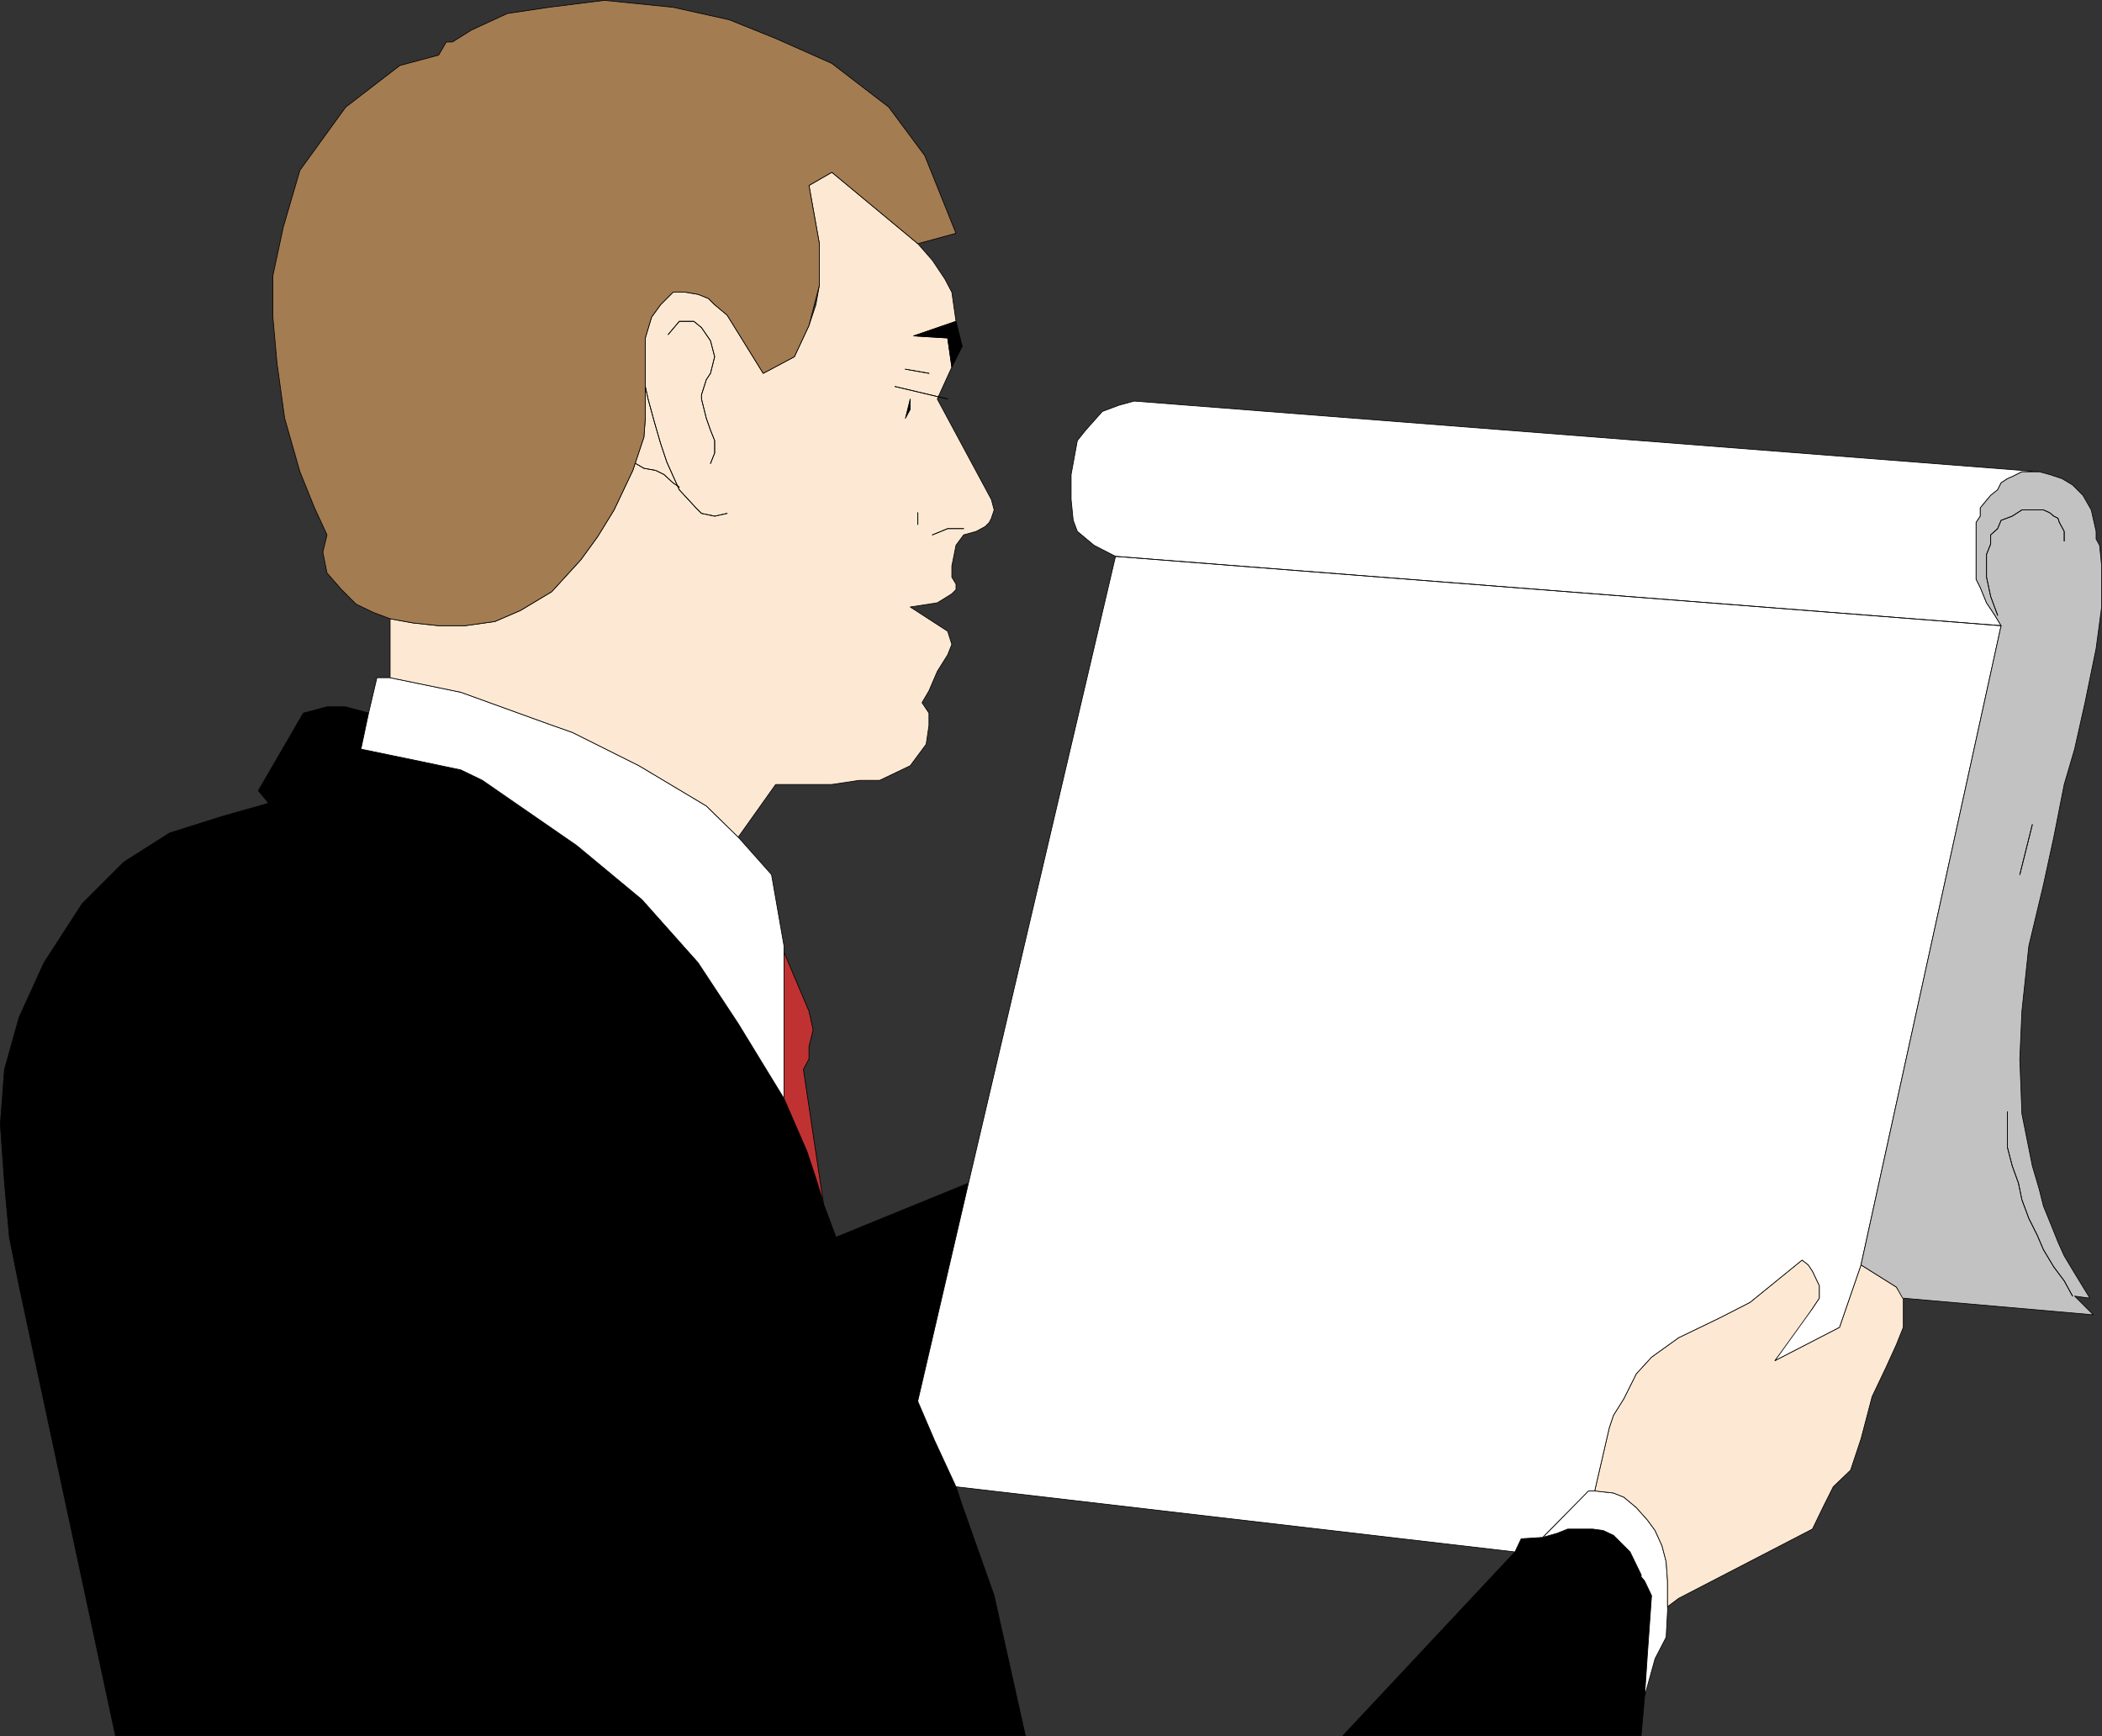 <?xml version="1.0" encoding="UTF-8" standalone="no"?>
<svg
   version="1.0"
   width="129.595mm"
   height="107.046mm"
   id="svg52"
   sodipodi:docname="Man with Notepad.wmf"
   xmlns:inkscape="http://www.inkscape.org/namespaces/inkscape"
   xmlns:sodipodi="http://sodipodi.sourceforge.net/DTD/sodipodi-0.dtd"
   xmlns="http://www.w3.org/2000/svg"
   xmlns:svg="http://www.w3.org/2000/svg">
  <rect width="100%" height="100%" fill="#333333" stroke="none"/>
  <sodipodi:namedview
     id="namedview52"
     pagecolor="#ffffff"
     bordercolor="#000000"
     borderopacity="0.25"
     inkscape:showpageshadow="2"
     inkscape:pageopacity="0.0"
     inkscape:pagecheckerboard="0"
     inkscape:deskcolor="#d1d1d1"
     inkscape:document-units="mm" />
  <defs
     id="defs1">
    <pattern
       id="WMFhbasepattern"
       patternUnits="userSpaceOnUse"
       width="6"
       height="6"
       x="0"
       y="0" />
  </defs>
  <path
     style="fill:#000000;fill-opacity:1;fill-rule:evenodd;stroke:none"
     d="M 26.906,404.501 H 238.925 l -7.272,-32.638 -7.434,-21.005 -1.454,-4.362 -4.363,-10.179 -4.525,-9.694 11.797,-50.896 -30.866,12.603 -2.909,-7.756 -1.778,-5.978 -2.101,-6.301 -5.333,-12.28 -10.666,-17.45 -9.373,-14.219 -13.09,-14.703 -15.19,-12.603 -21.978,-15.188 -5.01,-2.424 -9.211,-1.939 -14.059,-2.908 1.778,-8.402 -5.333,-1.454 h -4.363 l -5.494,1.454 -10.504,18.096 2.424,2.908 -10.827,3.07 -12.282,3.878 -10.666,6.786 -9.696,9.694 -8.888,13.734 -5.818,12.764 -3.394,12.118 -0.97,12.764 0.97,13.734 1.131,12.603 2.262,11.31 22.462,104.862 z"
     id="path1" />
  <path
     style="fill:none;stroke:#000000;stroke-width:0.162px;stroke-linecap:round;stroke-linejoin:round;stroke-miterlimit:4;stroke-dasharray:none;stroke-opacity:1"
     d="M 26.906,404.501 H 238.925 l -7.272,-32.638 -7.434,-21.005 -1.454,-4.362 -4.363,-10.179 -4.525,-9.694 11.797,-50.896 -30.866,12.603 -2.909,-7.756 -1.778,-5.978 -2.101,-6.301 -5.333,-12.28 -10.666,-17.45 -9.373,-14.219 -13.09,-14.703 -15.19,-12.603 -21.978,-15.188 -5.01,-2.424 -9.211,-1.939 -14.059,-2.908 1.778,-8.402 -5.333,-1.454 h -4.363 l -5.494,1.454 -10.504,18.096 2.424,2.908 -10.827,3.07 -12.282,3.878 -10.666,6.786 -9.696,9.694 -8.888,13.734 -5.818,12.764 -3.394,12.118 -0.97,12.764 0.97,13.734 1.131,12.603 2.262,11.31 22.462,104.862 v 0"
     id="path2" />
  <path
     style="fill:#c03232;fill-opacity:1;fill-rule:evenodd;stroke:none"
     d="m 191.9,280.412 -1.778,-5.817 -2.101,-6.301 -5.333,-12.28 v -34.092 l 5.818,13.734 0.97,4.362 -0.97,3.878 v 2.908 l -1.293,2.424 4.686,31.345 v 0 z"
     id="path3" />
  <path
     style="fill:none;stroke:#000000;stroke-width:0.162px;stroke-linecap:round;stroke-linejoin:round;stroke-miterlimit:4;stroke-dasharray:none;stroke-opacity:1"
     d="m 191.9,280.412 -1.778,-5.817 -2.101,-6.301 -5.333,-12.28 v -34.092 l 5.818,13.734 0.97,4.362 -0.97,3.878 v 2.908 l -1.293,2.424 4.686,31.345 v 0"
     id="path4" />
  <path
     style="fill:#ffffff;fill-opacity:1;fill-rule:evenodd;stroke:none"
     d="m 182.689,256.014 -10.666,-17.45 -9.373,-14.219 -13.09,-14.703 -15.19,-12.603 -21.978,-15.188 -5.01,-2.424 -9.211,-1.939 -14.059,-2.908 1.778,-8.402 1.939,-8.24 h 3.07 l 16.483,3.393 20.523,7.432 5.494,1.939 4.848,2.424 5.818,2.908 4.848,2.424 15.675,9.371 7.434,7.271 7.757,8.725 2.909,16.642 v 35.546 z"
     id="path5" />
  <path
     style="fill:none;stroke:#000000;stroke-width:0.162px;stroke-linecap:round;stroke-linejoin:round;stroke-miterlimit:4;stroke-dasharray:none;stroke-opacity:1"
     d="m 182.689,256.014 -10.666,-17.45 -9.373,-14.219 -13.09,-14.703 -15.19,-12.603 -21.978,-15.188 -5.01,-2.424 -9.211,-1.939 -14.059,-2.908 1.778,-8.402 1.939,-8.24 h 3.07 l 16.483,3.393 20.523,7.432 5.494,1.939 4.848,2.424 5.818,2.908 4.848,2.424 15.675,9.371 7.434,7.271 7.757,8.725 2.909,16.642 v 35.546 0"
     id="path6" />
  <path
     style="fill:#fde9d3;fill-opacity:1;fill-rule:evenodd;stroke:none"
     d="m 90.9,157.939 16.483,3.393 20.523,7.432 5.494,1.939 4.848,2.424 5.818,2.908 4.848,2.424 15.675,9.371 7.434,7.271 8.726,-12.28 h 13.09 l 6.464,-0.969 h 4.686 l 7.11,-3.393 3.717,-5.009 0.646,-4.362 v -2.908 l -1.616,-2.424 1.616,-2.747 1.939,-4.524 2.424,-3.878 0.97,-2.424 -0.97,-3.07 -8.726,-5.655 6.302,-0.969 3.394,-2.1 0.97,-0.969 v -1.293 l -0.97,-1.616 v -2.585 l 0.97,-4.847 1.778,-2.424 2.909,-0.808 2.101,-1.131 0.97,-0.969 0.485,-0.969 0.646,-1.939 -0.646,-2.424 -12.605,-23.428 3.394,-7.432 -0.97,-6.786 -7.918,-0.485 9.858,-3.393 -0.97,-6.786 -1.616,-3.07 -2.909,-4.362 -3.394,-3.878 -20.038,-16.642 -5.333,3.07 2.424,13.572 v 9.694 l -0.808,4.524 -1.616,4.847 -3.394,7.271 -7.272,3.878 -8.403,-13.572 -2.909,-2.424 -1.454,-1.454 -2.424,-0.969 -2.909,-0.485 h -2.909 l -2.909,2.908 -2.101,2.908 -1.454,4.847 v 18.743 l -0.323,4.362 -2.586,7.756 -4.363,9.21 -3.878,6.301 -3.878,5.332 -6.787,7.432 -7.272,4.362 -5.979,2.585 -6.949,0.969 h -6.141 l -5.979,-0.646 -5.333,-0.969 v 13.734 z"
     id="path7" />
  <path
     style="fill:none;stroke:#000000;stroke-width:0.162px;stroke-linecap:round;stroke-linejoin:round;stroke-miterlimit:4;stroke-dasharray:none;stroke-opacity:1"
     d="m 90.9,157.939 16.483,3.393 20.523,7.432 5.494,1.939 4.848,2.424 5.818,2.908 4.848,2.424 15.675,9.371 7.434,7.271 8.726,-12.28 h 13.09 l 6.464,-0.969 h 4.686 l 7.11,-3.393 3.717,-5.009 0.646,-4.362 v -2.908 l -1.616,-2.424 1.616,-2.747 1.939,-4.524 2.424,-3.878 0.97,-2.424 -0.97,-3.07 -8.726,-5.655 6.302,-0.969 3.394,-2.1 0.97,-0.969 v -1.293 l -0.97,-1.616 v -2.585 l 0.97,-4.847 1.778,-2.424 2.909,-0.808 2.101,-1.131 0.97,-0.969 0.485,-0.969 0.646,-1.939 -0.646,-2.424 -12.605,-23.428 3.394,-7.432 -0.97,-6.786 -7.918,-0.485 9.858,-3.393 -0.97,-6.786 -1.616,-3.07 -2.909,-4.362 -3.394,-3.878 -20.038,-16.642 -5.333,3.07 2.424,13.572 v 9.694 l -0.808,4.524 -1.616,4.847 -3.394,7.271 -7.272,3.878 -8.403,-13.572 -2.909,-2.424 -1.454,-1.454 -2.424,-0.969 -2.909,-0.485 h -2.909 l -2.909,2.908 -2.101,2.908 -1.454,4.847 v 18.743 l -0.323,4.362 -2.586,7.756 -4.363,9.21 -3.878,6.301 -3.878,5.332 -6.787,7.432 -7.272,4.362 -5.979,2.585 -6.949,0.969 h -6.141 l -5.979,-0.646 -5.333,-0.969 v 13.734 0"
     id="path8" />
  <path
     style="fill:#000000;fill-opacity:1;fill-rule:evenodd;stroke:none"
     d="m 212.908,78.283 7.918,0.485 0.97,6.786 2.424,-4.847 -1.454,-5.817 z"
     id="path9" />
  <path
     style="fill:none;stroke:#000000;stroke-width:0.162px;stroke-linecap:round;stroke-linejoin:round;stroke-miterlimit:4;stroke-dasharray:none;stroke-opacity:1"
     d="m 212.908,78.283 7.918,0.485 0.97,6.786 2.424,-4.847 -1.454,-5.817 -9.858,3.393 v 0"
     id="path10" />
  <path
     style="fill:#a47c52;fill-opacity:1;fill-rule:evenodd;stroke:none"
     d="m 90.9,144.205 5.333,0.969 5.979,0.646 h 6.141 l 6.949,-0.969 5.979,-2.585 7.272,-4.362 6.787,-7.432 3.878,-5.332 3.878,-6.301 4.363,-9.21 2.586,-7.756 0.323,-4.362 V 78.767 l 1.454,-4.847 2.101,-2.908 2.909,-2.908 h 2.909 l 2.909,0.485 2.424,0.969 1.454,1.454 2.909,2.424 8.403,13.572 7.272,-3.878 3.394,-7.271 2.424,-9.371 v -9.694 l -2.424,-13.572 5.333,-3.07 20.038,16.642 8.888,-2.424 L 215.493,36.273 207.09,24.963 193.839,14.784 180.749,8.967 169.922,4.605 156.833,1.697 140.834,0.081 127.906,1.697 l -9.696,1.454 -8.403,3.878 -4.363,2.747 h -1.454 l -1.778,3.07 -9.05,2.424 -12.605,9.694 -10.666,14.703 -3.878,13.249 -2.424,11.31 v 9.694 l 0.97,10.825 1.778,12.764 3.555,12.441 3.394,8.402 2.909,6.301 -0.97,4.039 0.97,4.847 3.394,3.878 3.394,3.393 4.04,1.939 3.878,1.454 z"
     id="path11" />
  <path
     style="fill:none;stroke:#000000;stroke-width:0.162px;stroke-linecap:round;stroke-linejoin:round;stroke-miterlimit:4;stroke-dasharray:none;stroke-opacity:1"
     d="m 90.9,144.205 5.333,0.969 5.979,0.646 h 6.141 l 6.949,-0.969 5.979,-2.585 7.272,-4.362 6.787,-7.432 3.878,-5.332 3.878,-6.301 4.363,-9.21 2.586,-7.756 0.323,-4.362 V 78.767 l 1.454,-4.847 2.101,-2.908 2.909,-2.908 h 2.909 l 2.909,0.485 2.424,0.969 1.454,1.454 2.909,2.424 8.403,13.572 7.272,-3.878 3.394,-7.271 2.424,-9.371 v -9.694 l -2.424,-13.572 5.333,-3.07 20.038,16.642 8.888,-2.424 L 215.493,36.273 207.09,24.963 193.839,14.784 180.749,8.967 169.922,4.605 156.833,1.697 140.834,0.081 127.906,1.697 l -9.696,1.454 -8.403,3.878 -4.363,2.747 h -1.454 l -1.778,3.07 -9.05,2.424 -12.605,9.694 -10.666,14.703 -3.878,13.249 -2.424,11.31 v 9.694 l 0.97,10.825 1.778,12.764 3.555,12.441 3.394,8.402 2.909,6.301 -0.97,4.039 0.97,4.847 3.394,3.878 3.394,3.393 4.04,1.939 3.878,1.454 v 0"
     id="path12" />
  <path
     style="fill:#000000;fill-opacity:1;fill-rule:evenodd;stroke:none"
     d="m 312.938,404.501 h 69.488 l 0.808,-9.21 0.646,-9.694 0.97,-13.734 -2.424,-4.847 -2.586,-5.332 -3.878,-3.878 -2.424,-1.131 -2.424,-0.323 h -5.818 l -2.424,0.969 -3.394,0.969 -5.01,0.323 -1.454,3.07 -40.077,42.817 z"
     id="path13" />
  <path
     style="fill:none;stroke:#000000;stroke-width:0.162px;stroke-linecap:round;stroke-linejoin:round;stroke-miterlimit:4;stroke-dasharray:none;stroke-opacity:1"
     d="m 312.938,404.501 h 69.488 l 0.808,-9.21 0.646,-9.694 0.97,-13.734 -2.424,-4.847 -2.586,-5.332 -3.878,-3.878 -2.424,-1.131 -2.424,-0.323 h -5.818 l -2.424,0.969 -3.394,0.969 -5.01,0.323 -1.454,3.07 -40.077,42.817 v 0"
     id="path14" />
  <path
     style="fill:#ffffff;fill-opacity:1;fill-rule:evenodd;stroke:none"
     d="m 359.479,358.29 3.394,-0.969 2.424,-0.969 h 5.818 l 2.424,0.323 2.424,1.131 3.878,3.878 2.586,5.332 v 0.485 l 0.808,0.969 1.616,3.393 -0.97,13.734 -0.646,9.694 2.424,-8.725 2.586,-5.009 0.323,-6.14 v -6.948 l -0.323,-4.524 -0.97,-3.716 -1.616,-3.555 -1.778,-2.424 -2.586,-2.908 -2.909,-2.424 -2.424,-0.969 -4.363,-0.485 h -1.454 l -10.666,10.825 z"
     id="path15" />
  <path
     style="fill:none;stroke:#000000;stroke-width:0.162px;stroke-linecap:round;stroke-linejoin:round;stroke-miterlimit:4;stroke-dasharray:none;stroke-opacity:1"
     d="m 359.479,358.29 3.394,-0.969 2.424,-0.969 h 5.818 l 2.424,0.323 2.424,1.131 3.878,3.878 2.586,5.332 v 0.485 l 0.808,0.969 1.616,3.393 -0.97,13.734 -0.646,9.694 2.424,-8.725 2.586,-5.009 0.323,-6.14 v -6.948 l -0.323,-4.524 -0.97,-3.716 -1.616,-3.555 -1.778,-2.424 -2.586,-2.908 -2.909,-2.424 -2.424,-0.969 -4.363,-0.485 h -1.454 l -10.666,10.825 v 0"
     id="path16" />
  <path
     style="fill:#fde9d3;fill-opacity:1;fill-rule:evenodd;stroke:none"
     d="m 388.567,374.286 v -5.817 l -0.323,-4.524 -0.97,-3.716 -1.616,-3.555 -1.778,-2.424 -2.586,-2.908 -2.909,-2.424 -2.424,-0.969 -4.363,-0.485 3.394,-14.703 0.97,-2.908 2.424,-3.878 2.909,-5.817 3.555,-3.878 6.302,-4.524 9.373,-4.524 7.272,-3.716 12.12,-9.856 1.454,1.131 0.97,1.454 1.616,3.393 v 2.908 l -1.616,2.424 -3.394,5.332 -5.333,6.786 15.029,-7.756 5.01,-14.542 8.242,5.17 1.616,2.585 v 6.786 l -1.616,4.039 -2.424,5.332 -3.232,6.786 -2.586,9.856 -2.424,7.271 -4.04,3.878 -2.424,4.847 -2.424,5.009 -31.189,16.157 -2.586,1.939 v 0 z"
     id="path17" />
  <path
     style="fill:none;stroke:#000000;stroke-width:0.162px;stroke-linecap:round;stroke-linejoin:round;stroke-miterlimit:4;stroke-dasharray:none;stroke-opacity:1"
     d="m 388.567,374.286 v -5.817 l -0.323,-4.524 -0.97,-3.716 -1.616,-3.555 -1.778,-2.424 -2.586,-2.908 -2.909,-2.424 -2.424,-0.969 -4.363,-0.485 3.394,-14.703 0.97,-2.908 2.424,-3.878 2.909,-5.817 3.555,-3.878 6.302,-4.524 9.373,-4.524 7.272,-3.716 12.12,-9.856 1.454,1.131 0.97,1.454 1.616,3.393 v 2.908 l -1.616,2.424 -3.394,5.332 -5.333,6.786 15.029,-7.756 5.01,-14.542 8.242,5.17 1.616,2.585 v 6.786 l -1.616,4.039 -2.424,5.332 -3.232,6.786 -2.586,9.856 -2.424,7.271 -4.04,3.878 -2.424,4.847 -2.424,5.009 -31.189,16.157 -2.586,1.939 v 0"
     id="path18" />
  <path
     style="fill:#ffffff;fill-opacity:1;fill-rule:evenodd;stroke:none"
     d="m 213.877,326.46 11.797,-50.734 34.259,-146.063 -5.01,-2.585 -3.878,-3.231 -0.97,-2.585 -0.485,-4.847 v -5.817 l 1.454,-7.917 1.939,-2.424 3.878,-4.362 3.878,-1.454 3.555,-0.969 210.888,16.481 h -4.04 l -2.262,1.131 -1.131,0.485 -1.454,0.969 -0.808,1.616 -1.616,1.293 -2.424,2.908 v 1.939 l -0.97,1.454 v 13.249 l 0.97,1.939 1.454,3.555 1.939,2.908 1.454,2.424 -32.643,148.971 -5.01,14.542 -15.029,7.756 8.726,-12.118 1.616,-2.424 v -2.908 l -1.616,-3.393 -0.97,-1.454 -1.454,-1.131 -12.12,9.856 -7.272,3.716 -9.373,4.524 -6.302,4.524 -3.555,3.878 -2.909,5.817 -2.424,3.878 -0.97,2.908 -3.394,14.703 h -1.454 l -10.666,10.825 -5.01,0.323 -1.454,3.07 -130.249,-15.188 -5.01,-10.825 -3.878,-9.048 v 0 z"
     id="path19" />
  <path
     style="fill:none;stroke:#000000;stroke-width:0.162px;stroke-linecap:round;stroke-linejoin:round;stroke-miterlimit:4;stroke-dasharray:none;stroke-opacity:1"
     d="m 213.877,326.46 11.797,-50.734 34.259,-146.063 -5.01,-2.585 -3.878,-3.231 -0.97,-2.585 -0.485,-4.847 v -5.817 l 1.454,-7.917 1.939,-2.424 3.878,-4.362 3.878,-1.454 3.555,-0.969 210.888,16.481 h -4.04 l -2.262,1.131 -1.131,0.485 -1.454,0.969 -0.808,1.616 -1.616,1.293 -2.424,2.908 v 1.939 l -0.97,1.454 v 13.249 l 0.97,1.939 1.454,3.555 1.939,2.908 1.454,2.424 -32.643,148.971 -5.01,14.542 -15.029,7.756 8.726,-12.118 1.616,-2.424 v -2.908 l -1.616,-3.393 -0.97,-1.454 -1.454,-1.131 -12.12,9.856 -7.272,3.716 -9.373,4.524 -6.302,4.524 -3.555,3.878 -2.909,5.817 -2.424,3.878 -0.97,2.908 -3.394,14.703 h -1.454 l -10.666,10.825 -5.01,0.323 -1.454,3.07 -130.249,-15.188 -5.01,-10.825 -3.878,-9.048 v 0"
     id="path20" />
  <path
     style="fill:#c2c2c2;fill-opacity:1;fill-rule:evenodd;stroke:none"
     d="m 443.349,302.547 -1.454,-2.585 -8.242,-5.17 32.643,-148.971 -1.454,-2.424 -1.939,-2.908 -1.454,-3.555 -0.97,-1.939 v -13.249 l 0.97,-1.454 V 118.353 l 2.424,-2.908 1.616,-1.293 0.808,-1.616 1.454,-0.969 1.131,-0.485 2.262,-1.131 h 4.04 l 2.424,0.646 2.909,0.969 2.424,1.454 2.424,2.424 1.939,3.393 1.131,5.009 v 1.777 l 0.808,1.454 0.485,4.847 v 9.533 l -1.293,9.694 -2.586,12.603 -2.424,10.825 -2.424,8.24 -2.424,12.28 -2.424,11.149 -3.394,14.219 -1.616,15.188 -0.485,11.149 0.485,12.764 2.424,12.118 1.616,5.494 0.97,3.878 1.778,4.362 1.616,4.039 1.454,3.231 2.424,4.039 3.555,5.817 -3.555,-0.485 4.363,4.362 -44.278,-3.878 v 0 z"
     id="path21" />
  <path
     style="fill:none;stroke:#000000;stroke-width:0.162px;stroke-linecap:round;stroke-linejoin:round;stroke-miterlimit:4;stroke-dasharray:none;stroke-opacity:1"
     d="m 443.349,302.547 -1.454,-2.585 -8.242,-5.17 32.643,-148.971 -1.454,-2.424 -1.939,-2.908 -1.454,-3.555 -0.97,-1.939 v -13.249 l 0.97,-1.454 V 118.353 l 2.424,-2.908 1.616,-1.293 0.808,-1.616 1.454,-0.969 1.131,-0.485 2.262,-1.131 h 4.04 l 2.424,0.646 2.909,0.969 2.424,1.454 2.424,2.424 1.939,3.393 1.131,5.009 v 1.777 l 0.808,1.454 0.485,4.847 v 9.533 l -1.293,9.694 -2.586,12.603 -2.424,10.825 -2.424,8.24 -2.424,12.28 -2.424,11.149 -3.394,14.219 -1.616,15.188 -0.485,11.149 0.485,12.764 2.424,12.118 1.616,5.494 0.97,3.878 1.778,4.362 1.616,4.039 1.454,3.231 2.424,4.039 3.555,5.817 -3.555,-0.485 4.363,4.362 -44.278,-3.878 v 0"
     id="path22" />
  <path
     style="fill:none;stroke:#000000;stroke-width:0.162px;stroke-linecap:round;stroke-linejoin:round;stroke-miterlimit:4;stroke-dasharray:none;stroke-opacity:1"
     d="m 216.463,87.008 -5.494,-0.969"
     id="path23" />
  <path
     style="fill:none;stroke:#000000;stroke-width:0.162px;stroke-linecap:round;stroke-linejoin:round;stroke-miterlimit:4;stroke-dasharray:none;stroke-opacity:1"
     d="m 216.463,87.008 -5.494,-0.969"
     id="path24" />
  <path
     style="fill:none;stroke:#000000;stroke-width:0.162px;stroke-linecap:round;stroke-linejoin:round;stroke-miterlimit:4;stroke-dasharray:none;stroke-opacity:1"
     d="M 220.826,92.986 208.545,90.078"
     id="path25" />
  <path
     style="fill:none;stroke:#000000;stroke-width:0.162px;stroke-linecap:round;stroke-linejoin:round;stroke-miterlimit:4;stroke-dasharray:none;stroke-opacity:1"
     d="M 220.826,92.986 208.545,90.078"
     id="path26" />
  <path
     style="fill:none;stroke:#000000;stroke-width:0.162px;stroke-linecap:round;stroke-linejoin:round;stroke-miterlimit:4;stroke-dasharray:none;stroke-opacity:1"
     d="m 213.877,119.484 v 2.747"
     id="path27" />
  <path
     style="fill:none;stroke:#000000;stroke-width:0.162px;stroke-linecap:round;stroke-linejoin:round;stroke-miterlimit:4;stroke-dasharray:none;stroke-opacity:1"
     d="m 213.877,119.484 v 2.747"
     id="path28" />
  <path
     style="fill:none;stroke:#000000;stroke-width:0.162px;stroke-linecap:round;stroke-linejoin:round;stroke-miterlimit:4;stroke-dasharray:none;stroke-opacity:1"
     d="m 224.543,123.2 h -3.717 l -3.555,1.454"
     id="path29" />
  <path
     style="fill:none;stroke:#000000;stroke-width:0.162px;stroke-linecap:round;stroke-linejoin:round;stroke-miterlimit:4;stroke-dasharray:none;stroke-opacity:1"
     d="m 224.543,123.2 h -3.717 l -3.555,1.454"
     id="path30" />
  <path
     style="fill:none;stroke:#000000;stroke-width:0.162px;stroke-linecap:round;stroke-linejoin:round;stroke-miterlimit:4;stroke-dasharray:none;stroke-opacity:1"
     d="m 155.701,77.959 2.586,-3.07 h 3.394 l 1.778,1.454 2.101,3.07 0.97,3.716 -0.97,3.878 -0.97,1.454 -1.131,3.555 v 0.969 l 1.131,4.524 0.97,2.747 0.97,2.424 v 2.908 l -0.97,2.424"
     id="path31" />
  <path
     style="fill:none;stroke:#000000;stroke-width:0.162px;stroke-linecap:round;stroke-linejoin:round;stroke-miterlimit:4;stroke-dasharray:none;stroke-opacity:1"
     d="m 155.701,77.959 2.586,-3.07 h 3.394 l 1.778,1.454 2.101,3.07 0.97,3.716 -0.97,3.878 -0.97,1.454 -1.131,3.555 v 0.969 l 1.131,4.524 0.97,2.747 0.97,2.424 v 2.908 l -0.97,2.424"
     id="path32" />
  <path
     style="fill:none;stroke:#000000;stroke-width:0.162px;stroke-linecap:round;stroke-linejoin:round;stroke-miterlimit:4;stroke-dasharray:none;stroke-opacity:1"
     d="m 169.437,119.646 -2.909,0.646 -3.07,-0.646 -1.293,-1.293 -3.878,-4.201 -2.909,-6.463 -1.454,-4.362 -1.454,-5.009 -1.454,-5.332 -0.646,-2.908"
     id="path33" />
  <path
     style="fill:none;stroke:#000000;stroke-width:0.162px;stroke-linecap:round;stroke-linejoin:round;stroke-miterlimit:4;stroke-dasharray:none;stroke-opacity:1"
     d="m 169.437,119.646 -2.909,0.646 -3.07,-0.646 -1.293,-1.293 -3.878,-4.201 -2.909,-6.463 -1.454,-4.362 -1.454,-5.009 -1.454,-5.332 -0.646,-2.908"
     id="path34" />
  <path
     style="fill:none;stroke:#000000;stroke-width:0.162px;stroke-linecap:round;stroke-linejoin:round;stroke-miterlimit:4;stroke-dasharray:none;stroke-opacity:1"
     d="m 148.106,108.012 1.939,1.131 2.747,0.485 1.939,0.969 2.101,1.939 1.454,0.969"
     id="path35" />
  <path
     style="fill:none;stroke:#000000;stroke-width:0.162px;stroke-linecap:round;stroke-linejoin:round;stroke-miterlimit:4;stroke-dasharray:none;stroke-opacity:1"
     d="m 148.106,108.012 1.939,1.131 2.747,0.485 1.939,0.969 2.101,1.939 1.454,0.969"
     id="path36" />
  <path
     style="fill:none;stroke:#000000;stroke-width:0.162px;stroke-linecap:round;stroke-linejoin:round;stroke-miterlimit:4;stroke-dasharray:none;stroke-opacity:1"
     d="m 90.253,196.878 20.2,8.402 18.422,10.341 15.19,10.179 13.09,12.28 12.766,14.542 15.19,21.974"
     id="path37" />
  <path
     style="fill:none;stroke:#000000;stroke-width:0.162px;stroke-linecap:round;stroke-linejoin:round;stroke-miterlimit:4;stroke-dasharray:none;stroke-opacity:1"
     d="m 90.253,196.878 20.2,8.402 18.422,10.341 15.19,10.179 13.09,12.28 12.766,14.542 15.19,21.974"
     id="path38" />
  <path
     style="fill:none;stroke:#000000;stroke-width:0.162px;stroke-linecap:round;stroke-linejoin:round;stroke-miterlimit:4;stroke-dasharray:none;stroke-opacity:1"
     d="m 124.513,270.233 12.12,-1.454 h 14.706 l 11.312,1.939 10.666,3.878 7.434,4.524 5.333,3.878 5.494,5.332 7.272,11.31 4.363,7.594 4.363,7.594 6.302,11.795"
     id="path39" />
  <path
     style="fill:none;stroke:#000000;stroke-width:0.162px;stroke-linecap:round;stroke-linejoin:round;stroke-miterlimit:4;stroke-dasharray:none;stroke-opacity:1"
     d="m 124.513,270.233 12.12,-1.454 h 14.706 l 11.312,1.939 10.666,3.878 7.434,4.524 5.333,3.878 5.494,5.332 7.272,11.31 4.363,7.594 4.363,7.594 6.302,11.795"
     id="path40" />
  <path
     style="fill:none;stroke:#000000;stroke-width:0.162px;stroke-linecap:round;stroke-linejoin:round;stroke-miterlimit:4;stroke-dasharray:none;stroke-opacity:1"
     d="m 194.809,288.329 4.04,11.31"
     id="path41" />
  <path
     style="fill:none;stroke:#000000;stroke-width:0.162px;stroke-linecap:round;stroke-linejoin:round;stroke-miterlimit:4;stroke-dasharray:none;stroke-opacity:1"
     d="m 194.809,288.329 4.04,11.31"
     id="path42" />
  <path
     style="fill:none;stroke:#000000;stroke-width:0.162px;stroke-linecap:round;stroke-linejoin:round;stroke-miterlimit:4;stroke-dasharray:none;stroke-opacity:1"
     d="m 259.933,129.663 206.363,16.157"
     id="path43" />
  <path
     style="fill:none;stroke:#000000;stroke-width:0.162px;stroke-linecap:round;stroke-linejoin:round;stroke-miterlimit:4;stroke-dasharray:none;stroke-opacity:1"
     d="m 259.933,129.663 206.363,16.157"
     id="path44" />
  <path
     style="fill:none;stroke:#000000;stroke-width:0.162px;stroke-linecap:round;stroke-linejoin:round;stroke-miterlimit:4;stroke-dasharray:none;stroke-opacity:1"
     d="m 465.488,143.397 -1.616,-4.362 -0.97,-4.524 v -5.332 l 0.97,-2.424 v -2.1 l 1.616,-1.454 0.808,-1.939 2.586,-0.969 2.262,-1.454 h 5.01 l 1.454,0.646 0.97,0.808 0.97,0.485 0.323,0.969 1.131,2.1 v 2.262"
     id="path45" />
  <path
     style="fill:none;stroke:#000000;stroke-width:0.162px;stroke-linecap:round;stroke-linejoin:round;stroke-miterlimit:4;stroke-dasharray:none;stroke-opacity:1"
     d="m 465.488,143.397 -1.616,-4.362 -0.97,-4.524 v -5.332 l 0.97,-2.424 v -2.1 l 1.616,-1.454 0.808,-1.939 2.586,-0.969 2.262,-1.454 h 5.01 l 1.454,0.646 0.97,0.808 0.97,0.485 0.323,0.969 1.131,2.1 v 2.262"
     id="path46" />
  <path
     style="fill:none;stroke:#000000;stroke-width:0.162px;stroke-linecap:round;stroke-linejoin:round;stroke-miterlimit:4;stroke-dasharray:none;stroke-opacity:1"
     d="m 473.568,192.192 -2.909,11.633"
     id="path47" />
  <path
     style="fill:none;stroke:#000000;stroke-width:0.162px;stroke-linecap:round;stroke-linejoin:round;stroke-miterlimit:4;stroke-dasharray:none;stroke-opacity:1"
     d="m 473.568,192.192 -2.909,11.633"
     id="path48" />
  <path
     style="fill:#000000;fill-opacity:1;fill-rule:evenodd;stroke:none"
     d="m 212.1,92.986 -1.131,4.524 1.131,-2.1 z"
     id="path49" />
  <path
     style="fill:none;stroke:#000000;stroke-width:0.162px;stroke-linecap:round;stroke-linejoin:round;stroke-miterlimit:4;stroke-dasharray:none;stroke-opacity:1"
     d="m 212.1,92.986 -1.131,4.524 1.131,-2.1 v -2.424 0"
     id="path50" />
  <path
     style="fill:none;stroke:#000000;stroke-width:0.162px;stroke-linecap:round;stroke-linejoin:round;stroke-miterlimit:4;stroke-dasharray:none;stroke-opacity:1"
     d="m 467.751,259.084 v 8.24 l 1.131,4.362 1.454,4.039 0.808,3.878 1.616,4.362 1.939,3.878 1.454,3.393 2.424,4.039 2.424,3.231 1.939,3.555"
     id="path51" />
  <path
     style="fill:none;stroke:#000000;stroke-width:0.162px;stroke-linecap:round;stroke-linejoin:round;stroke-miterlimit:4;stroke-dasharray:none;stroke-opacity:1"
     d="m 467.751,259.084 v 8.24 l 1.131,4.362 1.454,4.039 0.808,3.878 1.616,4.362 1.939,3.878 1.454,3.393 2.424,4.039 2.424,3.231 1.939,3.555"
     id="path52" />
</svg>
